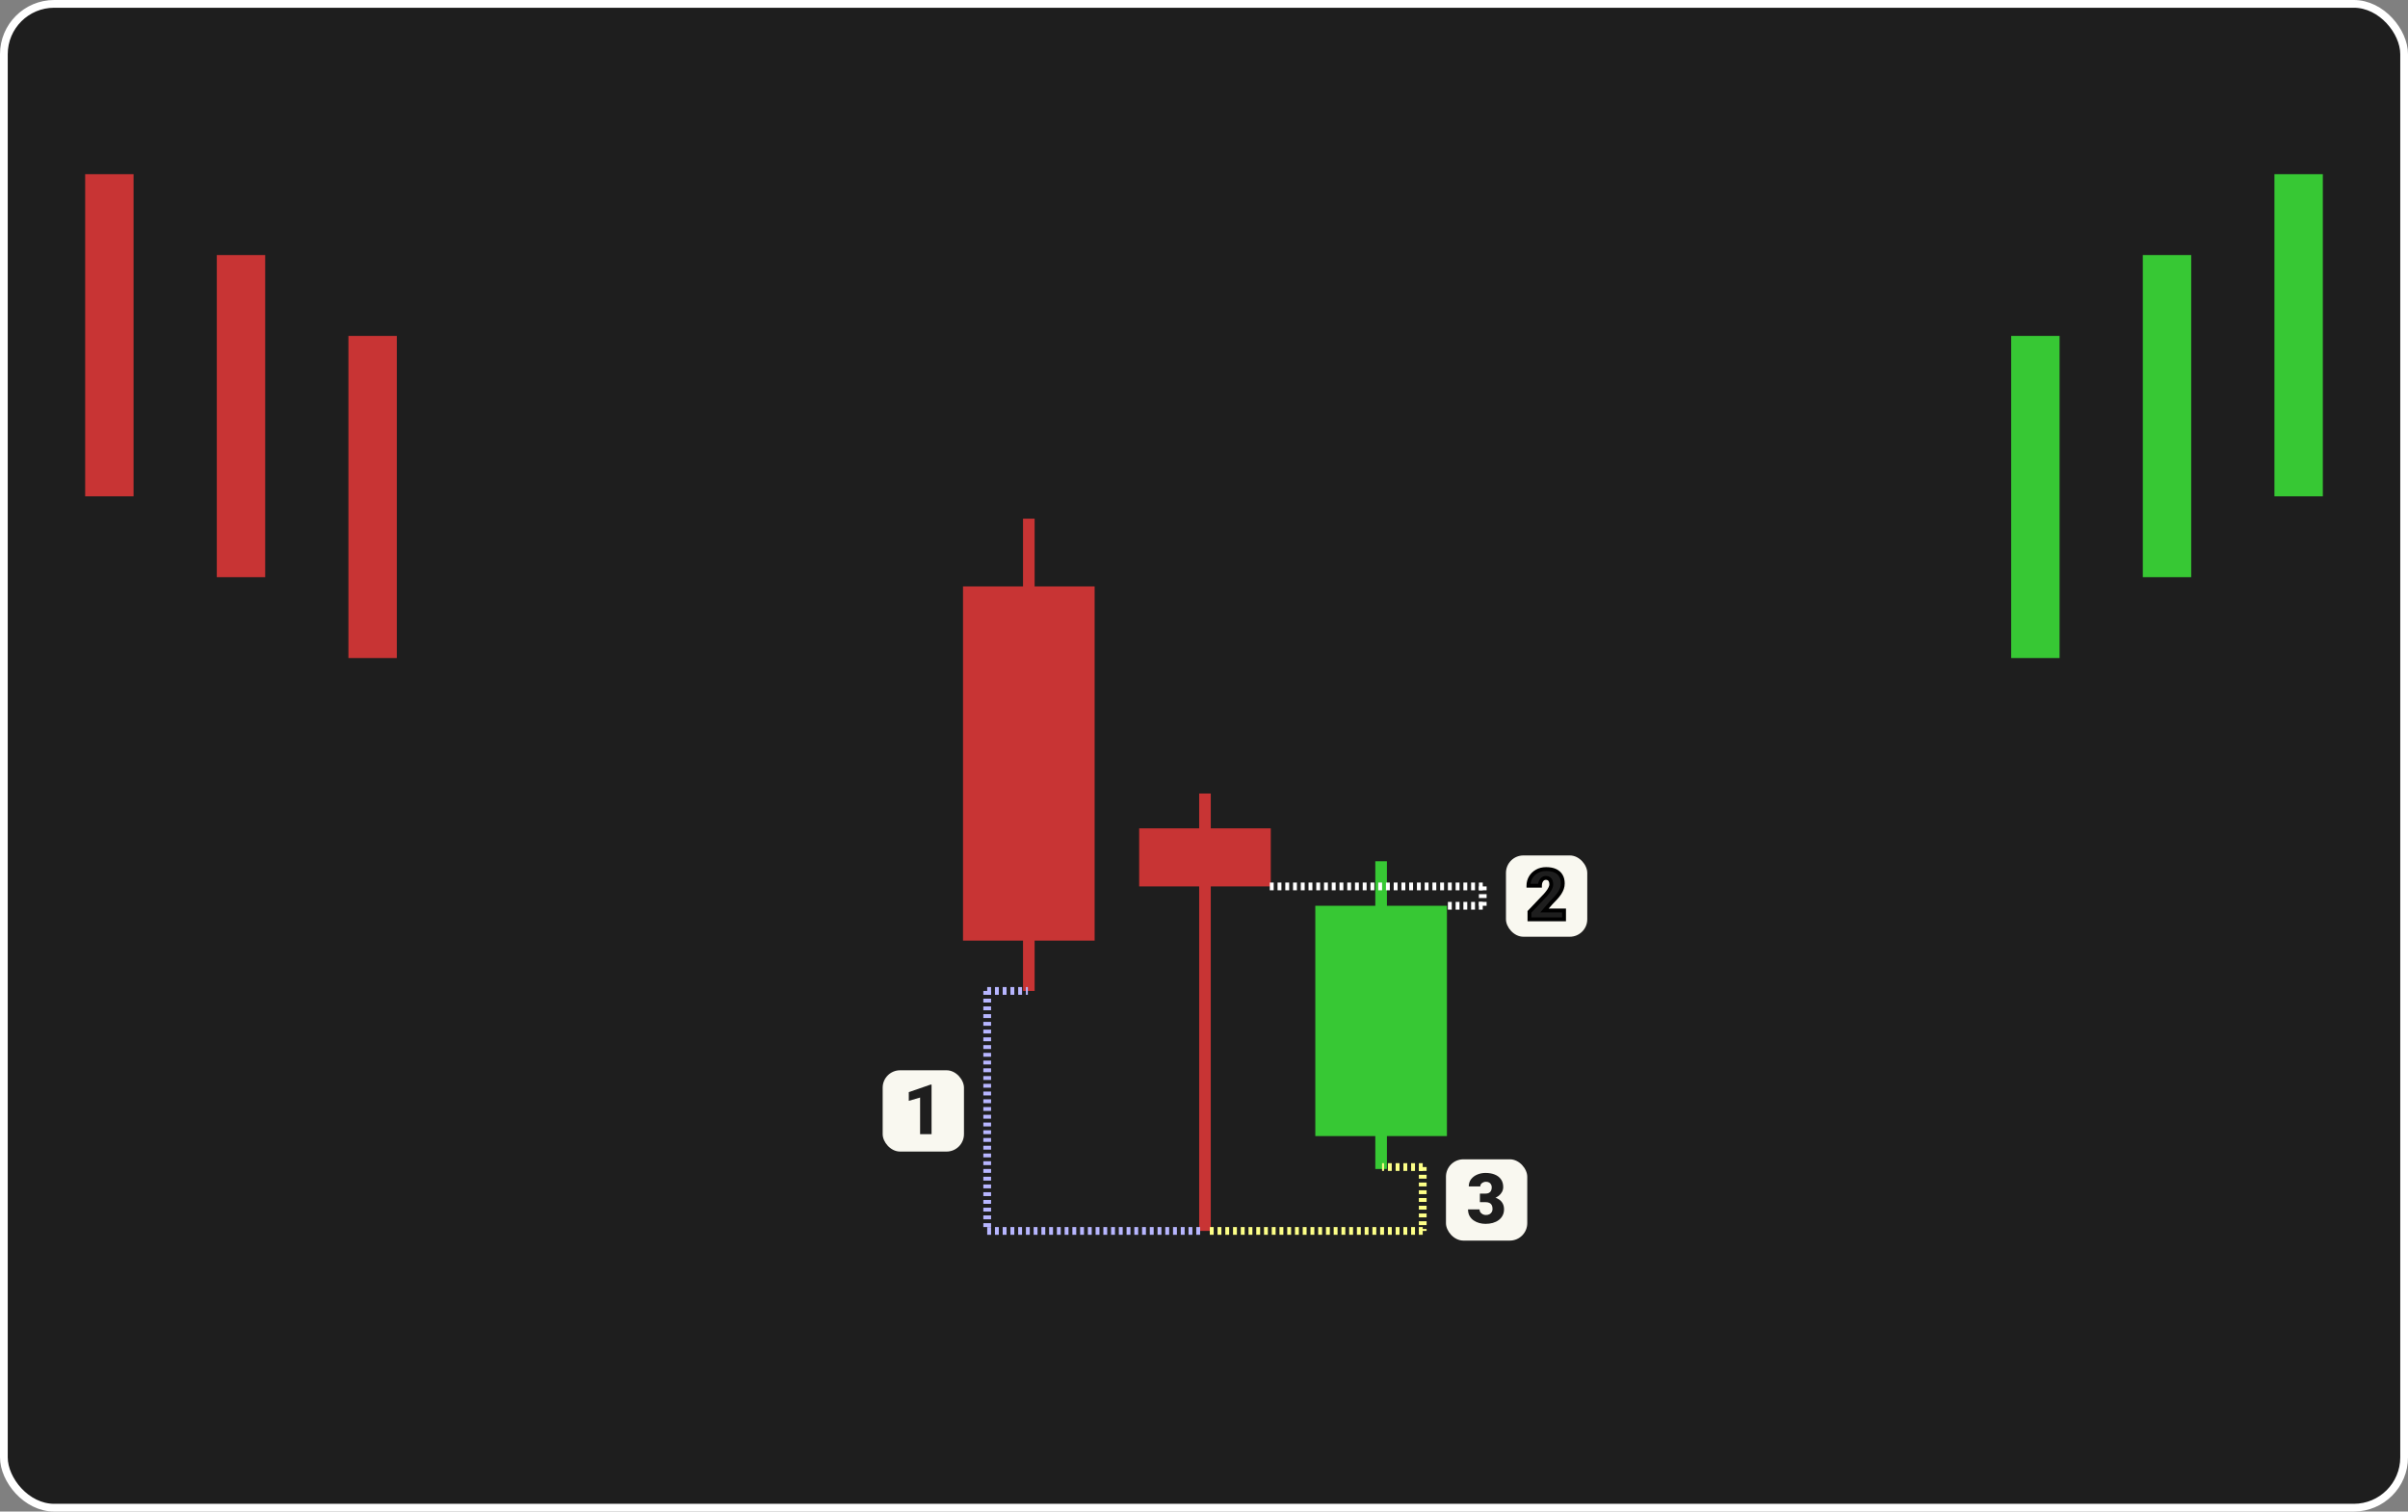 <svg width="1244" height="781" viewBox="0 0 1244 781" fill="none" xmlns="http://www.w3.org/2000/svg">
<rect x="0" y="0" width="1244" height="781" fill="#808080" stroke="none"/>
<rect x="2" y="2" width="1240" height="777" rx="26" fill="#1E1E1E"/>
<rect width="25" height="166.427" transform="matrix(-1 0 0 1 205 173.573)" fill="#C83434"/>
<rect width="25" height="166.427" transform="matrix(-1 0 0 1 137 131.787)" fill="#C83434"/>
<rect width="25" height="166.427" transform="matrix(-1 0 0 1 69 90)" fill="#C83434"/>
<rect x="497.5" y="303" width="68" height="183" fill="#C83434"/>
<rect x="528.5" y="268" width="6" height="244" fill="#C83434"/>
<rect x="588.5" y="428" width="68" height="30" fill="#C83434"/>
<rect x="619.5" y="410" width="6" height="226" fill="#C83434"/>
<rect x="679.5" y="468" width="68" height="119" fill="#37C834"/>
<rect x="710.5" y="445" width="6" height="159" fill="#37C834"/>
<rect x="1039" y="173.573" width="25" height="166.427" fill="#37C834"/>
<rect x="1107" y="131.787" width="25" height="166.427" fill="#37C834"/>
<rect x="1175" y="90" width="25" height="166.427" fill="#37C834"/>
<path d="M735 636L623 636" stroke="#FDFF87" stroke-width="4" stroke-dasharray="2 2"/>
<path d="M735 603L714 603" stroke="#FDFF87" stroke-width="4" stroke-dasharray="2 2"/>
<path d="M735 603V636" stroke="#FDFF87" stroke-width="4" stroke-dasharray="2 2"/>
<rect x="747" y="599" width="42" height="42" rx="9" fill="#F9F8F0"/>
<path d="M764.537 616.725H767.42C768.158 616.725 768.762 616.596 769.23 616.338C769.711 616.068 770.068 615.693 770.303 615.213C770.537 614.721 770.654 614.141 770.654 613.473C770.654 612.957 770.543 612.482 770.32 612.049C770.109 611.615 769.781 611.27 769.336 611.012C768.891 610.742 768.322 610.607 767.631 610.607C767.162 610.607 766.705 610.707 766.26 610.906C765.814 611.094 765.445 611.363 765.152 611.715C764.871 612.066 764.73 612.494 764.73 612.998H758.789C758.789 611.545 759.188 610.303 759.984 609.271C760.793 608.229 761.854 607.432 763.166 606.881C764.49 606.318 765.914 606.037 767.438 606.037C769.254 606.037 770.848 606.318 772.219 606.881C773.59 607.432 774.656 608.252 775.418 609.342C776.191 610.42 776.578 611.756 776.578 613.35C776.578 614.229 776.373 615.055 775.963 615.828C775.553 616.602 774.979 617.281 774.24 617.867C773.502 618.453 772.635 618.916 771.639 619.256C770.654 619.584 769.576 619.748 768.404 619.748H764.537V616.725ZM764.537 621.137V618.184H768.404C769.682 618.184 770.848 618.33 771.902 618.623C772.957 618.904 773.865 619.326 774.627 619.889C775.389 620.451 775.975 621.148 776.385 621.98C776.795 622.801 777 623.744 777 624.811C777 626.006 776.76 627.072 776.279 628.01C775.799 628.947 775.125 629.738 774.258 630.383C773.391 631.027 772.377 631.52 771.217 631.859C770.057 632.188 768.797 632.352 767.438 632.352C766.371 632.352 765.305 632.211 764.238 631.93C763.172 631.637 762.199 631.191 761.32 630.594C760.441 629.984 759.732 629.211 759.193 628.273C758.666 627.324 758.402 626.193 758.402 624.881H764.344C764.344 625.42 764.49 625.912 764.783 626.357C765.088 626.791 765.492 627.137 765.996 627.395C766.5 627.652 767.045 627.781 767.631 627.781C768.357 627.781 768.973 627.646 769.477 627.377C769.992 627.096 770.385 626.721 770.654 626.252C770.924 625.783 771.059 625.262 771.059 624.688C771.059 623.82 770.912 623.129 770.619 622.613C770.338 622.098 769.922 621.723 769.371 621.488C768.832 621.254 768.182 621.137 767.42 621.137H764.537Z" fill="#1E1E1E"/>
<path d="M510 636L622 636" stroke="#B7B6FF" stroke-width="4" stroke-dasharray="2 2"/>
<path d="M510 512L531 512" stroke="#B7B6FF" stroke-width="4" stroke-dasharray="2 2"/>
<path d="M510 512V636" stroke="#B7B6FF" stroke-width="4" stroke-dasharray="2 2"/>
<rect x="456" y="553" width="42" height="42" rx="9" fill="#F9F8F0"/>
<path d="M481.254 560.406V586H475.33V567.086L469.494 568.791V564.291L480.709 560.406H481.254Z" fill="#1E1E1E"/>
<path d="M766 458H656" stroke="white" stroke-width="4" stroke-dasharray="2 2"/>
<path d="M766 468L747 468" stroke="white" stroke-width="4" stroke-dasharray="2 2"/>
<path d="M766 468V458" stroke="white" stroke-width="4" stroke-dasharray="2 2"/>
<rect x="778" y="442" width="42" height="42" rx="9" fill="#F9F8F0"/>
<path d="M808 470.43V475H790.141V471.133L798.367 462.484C799.094 461.652 799.68 460.908 800.125 460.252C800.57 459.584 800.893 458.98 801.092 458.441C801.303 457.902 801.408 457.416 801.408 456.982C801.408 456.244 801.297 455.629 801.074 455.137C800.863 454.633 800.547 454.252 800.125 453.994C799.715 453.736 799.205 453.607 798.596 453.607C797.986 453.607 797.453 453.783 796.996 454.135C796.539 454.486 796.182 454.967 795.924 455.576C795.678 456.186 795.555 456.871 795.555 457.633H789.613C789.613 456.062 789.994 454.627 790.756 453.326C791.529 452.025 792.602 450.988 793.973 450.215C795.344 449.43 796.932 449.037 798.736 449.037C800.623 449.037 802.205 449.33 803.482 449.916C804.76 450.502 805.721 451.352 806.365 452.465C807.021 453.566 807.35 454.896 807.35 456.455C807.35 457.346 807.209 458.201 806.928 459.021C806.646 459.842 806.242 460.656 805.715 461.465C805.188 462.262 804.543 463.082 803.781 463.926C803.031 464.77 802.176 465.666 801.215 466.615L797.91 470.43H808Z" fill="#1E1E1E"/>
<path d="M808 470.43H809V469.43H808V470.43ZM808 475V476H809V475H808ZM790.141 475H789.141V476H790.141V475ZM790.141 471.133L789.416 470.444L789.141 470.733V471.133H790.141ZM798.367 462.484L799.092 463.174L799.106 463.158L799.12 463.142L798.367 462.484ZM800.125 460.252L800.953 460.813L800.957 460.807L800.125 460.252ZM801.092 458.441L800.161 458.077L800.157 458.086L800.154 458.095L801.092 458.441ZM801.074 455.137L800.152 455.523L800.157 455.536L800.163 455.549L801.074 455.137ZM800.125 453.994L799.593 454.841L799.604 454.847L800.125 453.994ZM795.924 455.576L795.003 455.187L795 455.194L794.997 455.202L795.924 455.576ZM795.555 457.633V458.633H796.555V457.633H795.555ZM789.613 457.633H788.613V458.633H789.613V457.633ZM790.756 453.326L789.896 452.815L789.893 452.821L790.756 453.326ZM793.973 450.215L794.464 451.086L794.47 451.083L793.973 450.215ZM806.365 452.465L805.5 452.966L805.506 452.977L806.365 452.465ZM805.715 461.465L806.549 462.017L806.552 462.011L805.715 461.465ZM803.781 463.926L803.039 463.256L803.034 463.261L803.781 463.926ZM801.215 466.615L800.512 465.904L800.484 465.931L800.459 465.96L801.215 466.615ZM797.91 470.43L797.154 469.775L795.721 471.43H797.91V470.43ZM807 470.43V475H809V470.43H807ZM808 474H790.141V476H808V474ZM791.141 475V471.133H789.141V475H791.141ZM790.865 471.822L799.092 463.174L797.643 461.795L789.416 470.444L790.865 471.822ZM799.12 463.142C799.864 462.29 800.478 461.513 800.952 460.813L799.298 459.69C798.882 460.303 798.323 461.014 797.614 461.827L799.12 463.142ZM800.957 460.807C801.43 460.097 801.795 459.423 802.03 458.788L800.154 458.095C799.99 458.538 799.711 459.071 799.293 459.697L800.957 460.807ZM802.023 458.806C802.265 458.187 802.408 457.575 802.408 456.982H800.408C800.408 457.257 800.34 457.617 800.161 458.077L802.023 458.806ZM802.408 456.982C802.408 456.151 802.284 455.385 801.985 454.725L800.163 455.549C800.31 455.873 800.408 456.337 800.408 456.982H802.408ZM801.997 454.751C801.713 454.074 801.267 453.52 800.646 453.141L799.604 454.847C799.827 454.984 800.013 455.192 800.152 455.523L801.997 454.751ZM800.657 453.148C800.051 452.767 799.345 452.607 798.596 452.607V454.607C799.065 454.607 799.379 454.706 799.593 454.841L800.657 453.148ZM798.596 452.607C797.779 452.607 797.029 452.848 796.386 453.342L797.606 454.927C797.878 454.718 798.193 454.607 798.596 454.607V452.607ZM796.386 453.342C795.773 453.814 795.318 454.442 795.003 455.187L796.845 455.966C797.045 455.492 797.305 455.159 797.606 454.927L796.386 453.342ZM794.997 455.202C794.695 455.947 794.555 456.763 794.555 457.633H796.555C796.555 456.979 796.66 456.424 796.851 455.951L794.997 455.202ZM795.555 456.633H789.613V458.633H795.555V456.633ZM790.613 457.633C790.613 456.232 790.951 454.972 791.619 453.831L789.893 452.821C789.038 454.281 788.613 455.893 788.613 457.633H790.613ZM791.615 453.837C792.296 452.693 793.239 451.777 794.464 451.086L793.481 449.344C791.965 450.199 790.763 451.358 789.896 452.815L791.615 453.837ZM794.47 451.083C795.669 450.396 797.081 450.037 798.736 450.037V448.037C796.782 448.037 795.019 448.464 793.476 449.347L794.47 451.083ZM798.736 450.037C800.526 450.037 801.956 450.316 803.065 450.825L803.899 449.007C802.455 448.344 800.72 448.037 798.736 448.037V450.037ZM803.065 450.825C804.173 451.333 804.969 452.048 805.5 452.966L807.231 451.964C806.473 450.655 805.347 449.671 803.899 449.007L803.065 450.825ZM805.506 452.977C806.052 453.893 806.35 455.038 806.35 456.455H808.35C808.35 454.755 807.991 453.24 807.224 451.953L805.506 452.977ZM806.35 456.455C806.35 457.238 806.226 457.984 805.982 458.697L807.874 459.346C808.192 458.418 808.35 457.453 808.35 456.455H806.35ZM805.982 458.697C805.73 459.431 805.364 460.171 804.877 460.919L806.552 462.011C807.12 461.141 807.563 460.253 807.874 459.346L805.982 458.697ZM804.881 460.913C804.386 461.661 803.773 462.442 803.039 463.256L804.524 464.596C805.313 463.722 805.989 462.862 806.549 462.017L804.881 460.913ZM803.034 463.261C802.301 464.086 801.461 464.967 800.512 465.904L801.918 467.327C802.891 466.365 803.762 465.453 804.529 464.59L803.034 463.261ZM800.459 465.96L797.154 469.775L798.666 471.084L801.971 467.27L800.459 465.96ZM797.91 471.43H808V469.43H797.91V471.43Z" fill="black"/>
<rect x="2" y="2" width="1240" height="777" rx="26" stroke="white" stroke-width="4"/>
</svg>
